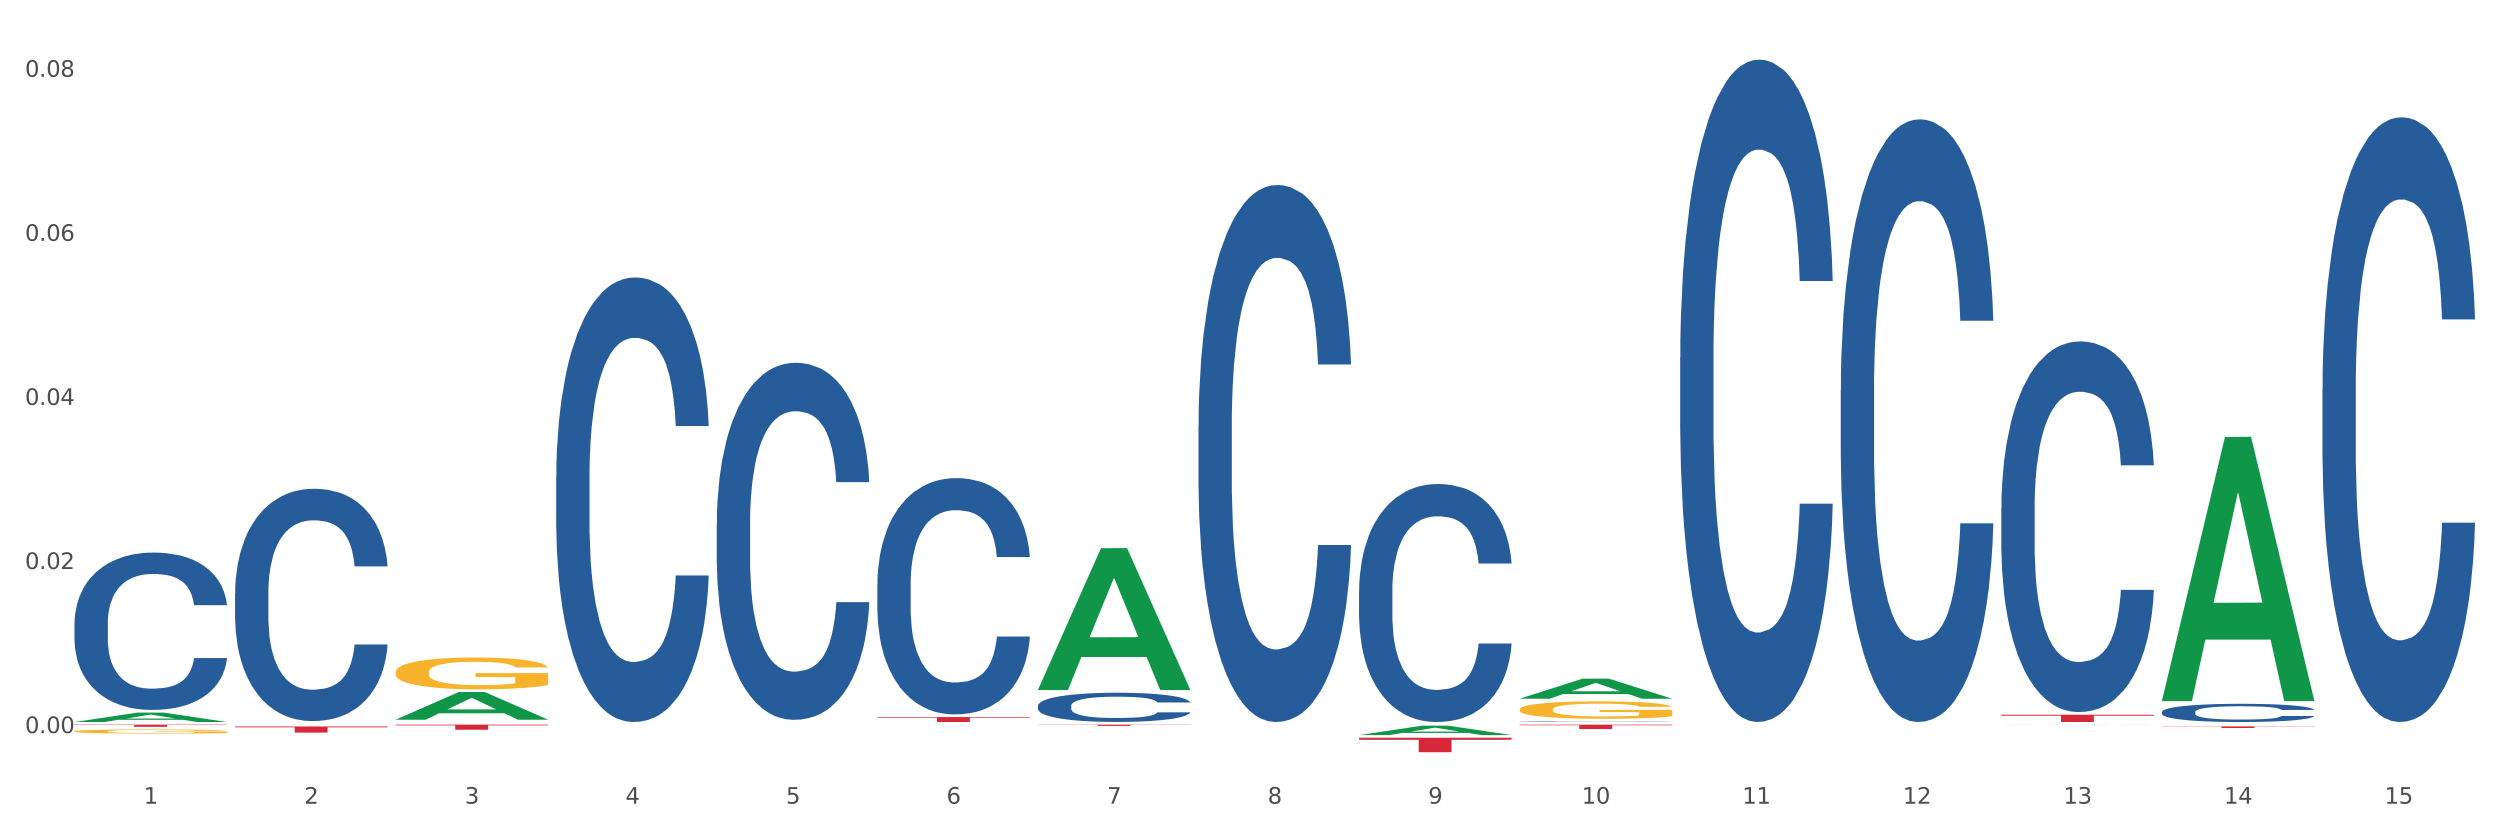 <?xml version="1.0" encoding="utf-8" standalone="no"?>
<!DOCTYPE svg PUBLIC "-//W3C//DTD SVG 1.1//EN"
  "http://www.w3.org/Graphics/SVG/1.1/DTD/svg11.dtd">
<svg xmlns:xlink="http://www.w3.org/1999/xlink" width="1080pt" height="360pt" viewBox="0 0 1080 360" xmlns="http://www.w3.org/2000/svg" version="1.1">
 <rect x="0" y="0" width="1080" height="360" fill="#333333" stroke="none"/>
 <defs>
  <style type="text/css">*{stroke-linejoin: round; stroke-linecap: butt}</style>
 </defs>
 <g id="figure_1">
  <g id="patch_1">
   <path d="M 0 360 
L 1080 360 
L 1080 0 
L 0 0 
z
" style="fill: #ffffff; stroke: #ffffff; stroke-linejoin: miter"/>
  </g>
  <g id="axes_1">
   <g id="matplotlib.axis_1">
    <g id="xtick_1">
     <g id="text_1">
      <!-- 1 -->
      <g style="fill: #4d4d4d" transform="translate(62.07 347.204) scale(0.096 -0.096)">
       <defs>
        <path id="DejaVuSans-31" d="M 794 531 
L 1825 531 
L 1825 4091 
L 703 3866 
L 703 4441 
L 1819 4666 
L 2450 4666 
L 2450 531 
L 3481 531 
L 3481 0 
L 794 0 
L 794 531 
z
" transform="scale(0.016)"/>
       </defs>
       <use xlink:href="#DejaVuSans-31"/>
      </g>
     </g>
    </g>
    <g id="xtick_2">
     <g id="text_2">
      <!-- 2 -->
      <g style="fill: #4d4d4d" transform="translate(131.436 347.204) scale(0.096 -0.096)">
       <defs>
        <path id="DejaVuSans-32" d="M 1228 531 
L 3431 531 
L 3431 0 
L 469 0 
L 469 531 
Q 828 903 1448 1529 
Q 2069 2156 2228 2338 
Q 2531 2678 2651 2914 
Q 2772 3150 2772 3378 
Q 2772 3750 2511 3984 
Q 2250 4219 1831 4219 
Q 1534 4219 1204 4116 
Q 875 4013 500 3803 
L 500 4441 
Q 881 4594 1212 4672 
Q 1544 4750 1819 4750 
Q 2544 4750 2975 4387 
Q 3406 4025 3406 3419 
Q 3406 3131 3298 2873 
Q 3191 2616 2906 2266 
Q 2828 2175 2409 1742 
Q 1991 1309 1228 531 
z
" transform="scale(0.016)"/>
       </defs>
       <use xlink:href="#DejaVuSans-32"/>
      </g>
     </g>
    </g>
    <g id="xtick_3">
     <g id="text_3">
      <!-- 3 -->
      <g style="fill: #4d4d4d" transform="translate(200.802 347.204) scale(0.096 -0.096)">
       <defs>
        <path id="DejaVuSans-33" d="M 2597 2516 
Q 3050 2419 3304 2112 
Q 3559 1806 3559 1356 
Q 3559 666 3084 287 
Q 2609 -91 1734 -91 
Q 1441 -91 1130 -33 
Q 819 25 488 141 
L 488 750 
Q 750 597 1062 519 
Q 1375 441 1716 441 
Q 2309 441 2620 675 
Q 2931 909 2931 1356 
Q 2931 1769 2642 2001 
Q 2353 2234 1838 2234 
L 1294 2234 
L 1294 2753 
L 1863 2753 
Q 2328 2753 2575 2939 
Q 2822 3125 2822 3475 
Q 2822 3834 2567 4026 
Q 2313 4219 1838 4219 
Q 1578 4219 1281 4162 
Q 984 4106 628 3988 
L 628 4550 
Q 988 4650 1302 4700 
Q 1616 4750 1894 4750 
Q 2613 4750 3031 4423 
Q 3450 4097 3450 3541 
Q 3450 3153 3228 2886 
Q 3006 2619 2597 2516 
z
" transform="scale(0.016)"/>
       </defs>
       <use xlink:href="#DejaVuSans-33"/>
      </g>
     </g>
    </g>
    <g id="xtick_4">
     <g id="text_4">
      <!-- 4 -->
      <g style="fill: #4d4d4d" transform="translate(270.169 347.204) scale(0.096 -0.096)">
       <defs>
        <path id="DejaVuSans-34" d="M 2419 4116 
L 825 1625 
L 2419 1625 
L 2419 4116 
z
M 2253 4666 
L 3047 4666 
L 3047 1625 
L 3713 1625 
L 3713 1100 
L 3047 1100 
L 3047 0 
L 2419 0 
L 2419 1100 
L 313 1100 
L 313 1709 
L 2253 4666 
z
" transform="scale(0.016)"/>
       </defs>
       <use xlink:href="#DejaVuSans-34"/>
      </g>
     </g>
    </g>
    <g id="xtick_5">
     <g id="text_5">
      <!-- 5 -->
      <g style="fill: #4d4d4d" transform="translate(339.535 347.204) scale(0.096 -0.096)">
       <defs>
        <path id="DejaVuSans-35" d="M 691 4666 
L 3169 4666 
L 3169 4134 
L 1269 4134 
L 1269 2991 
Q 1406 3038 1543 3061 
Q 1681 3084 1819 3084 
Q 2600 3084 3056 2656 
Q 3513 2228 3513 1497 
Q 3513 744 3044 326 
Q 2575 -91 1722 -91 
Q 1428 -91 1123 -41 
Q 819 9 494 109 
L 494 744 
Q 775 591 1075 516 
Q 1375 441 1709 441 
Q 2250 441 2565 725 
Q 2881 1009 2881 1497 
Q 2881 1984 2565 2268 
Q 2250 2553 1709 2553 
Q 1456 2553 1204 2497 
Q 953 2441 691 2322 
L 691 4666 
z
" transform="scale(0.016)"/>
       </defs>
       <use xlink:href="#DejaVuSans-35"/>
      </g>
     </g>
    </g>
    <g id="xtick_6">
     <g id="text_6">
      <!-- 6 -->
      <g style="fill: #4d4d4d" transform="translate(408.901 347.204) scale(0.096 -0.096)">
       <defs>
        <path id="DejaVuSans-36" d="M 2113 2584 
Q 1688 2584 1439 2293 
Q 1191 2003 1191 1497 
Q 1191 994 1439 701 
Q 1688 409 2113 409 
Q 2538 409 2786 701 
Q 3034 994 3034 1497 
Q 3034 2003 2786 2293 
Q 2538 2584 2113 2584 
z
M 3366 4563 
L 3366 3988 
Q 3128 4100 2886 4159 
Q 2644 4219 2406 4219 
Q 1781 4219 1451 3797 
Q 1122 3375 1075 2522 
Q 1259 2794 1537 2939 
Q 1816 3084 2150 3084 
Q 2853 3084 3261 2657 
Q 3669 2231 3669 1497 
Q 3669 778 3244 343 
Q 2819 -91 2113 -91 
Q 1303 -91 875 529 
Q 447 1150 447 2328 
Q 447 3434 972 4092 
Q 1497 4750 2381 4750 
Q 2619 4750 2861 4703 
Q 3103 4656 3366 4563 
z
" transform="scale(0.016)"/>
       </defs>
       <use xlink:href="#DejaVuSans-36"/>
      </g>
     </g>
    </g>
    <g id="xtick_7">
     <g id="text_7">
      <!-- 7 -->
      <g style="fill: #4d4d4d" transform="translate(478.267 347.204) scale(0.096 -0.096)">
       <defs>
        <path id="DejaVuSans-37" d="M 525 4666 
L 3525 4666 
L 3525 4397 
L 1831 0 
L 1172 0 
L 2766 4134 
L 525 4134 
L 525 4666 
z
" transform="scale(0.016)"/>
       </defs>
       <use xlink:href="#DejaVuSans-37"/>
      </g>
     </g>
    </g>
    <g id="xtick_8">
     <g id="text_8">
      <!-- 8 -->
      <g style="fill: #4d4d4d" transform="translate(547.634 347.204) scale(0.096 -0.096)">
       <defs>
        <path id="DejaVuSans-38" d="M 2034 2216 
Q 1584 2216 1326 1975 
Q 1069 1734 1069 1313 
Q 1069 891 1326 650 
Q 1584 409 2034 409 
Q 2484 409 2743 651 
Q 3003 894 3003 1313 
Q 3003 1734 2745 1975 
Q 2488 2216 2034 2216 
z
M 1403 2484 
Q 997 2584 770 2862 
Q 544 3141 544 3541 
Q 544 4100 942 4425 
Q 1341 4750 2034 4750 
Q 2731 4750 3128 4425 
Q 3525 4100 3525 3541 
Q 3525 3141 3298 2862 
Q 3072 2584 2669 2484 
Q 3125 2378 3379 2068 
Q 3634 1759 3634 1313 
Q 3634 634 3220 271 
Q 2806 -91 2034 -91 
Q 1263 -91 848 271 
Q 434 634 434 1313 
Q 434 1759 690 2068 
Q 947 2378 1403 2484 
z
M 1172 3481 
Q 1172 3119 1398 2916 
Q 1625 2713 2034 2713 
Q 2441 2713 2670 2916 
Q 2900 3119 2900 3481 
Q 2900 3844 2670 4047 
Q 2441 4250 2034 4250 
Q 1625 4250 1398 4047 
Q 1172 3844 1172 3481 
z
" transform="scale(0.016)"/>
       </defs>
       <use xlink:href="#DejaVuSans-38"/>
      </g>
     </g>
    </g>
    <g id="xtick_9">
     <g id="text_9">
      <!-- 9 -->
      <g style="fill: #4d4d4d" transform="translate(617 347.204) scale(0.096 -0.096)">
       <defs>
        <path id="DejaVuSans-39" d="M 703 97 
L 703 672 
Q 941 559 1184 500 
Q 1428 441 1663 441 
Q 2288 441 2617 861 
Q 2947 1281 2994 2138 
Q 2813 1869 2534 1725 
Q 2256 1581 1919 1581 
Q 1219 1581 811 2004 
Q 403 2428 403 3163 
Q 403 3881 828 4315 
Q 1253 4750 1959 4750 
Q 2769 4750 3195 4129 
Q 3622 3509 3622 2328 
Q 3622 1225 3098 567 
Q 2575 -91 1691 -91 
Q 1453 -91 1209 -44 
Q 966 3 703 97 
z
M 1959 2075 
Q 2384 2075 2632 2365 
Q 2881 2656 2881 3163 
Q 2881 3666 2632 3958 
Q 2384 4250 1959 4250 
Q 1534 4250 1286 3958 
Q 1038 3666 1038 3163 
Q 1038 2656 1286 2365 
Q 1534 2075 1959 2075 
z
" transform="scale(0.016)"/>
       </defs>
       <use xlink:href="#DejaVuSans-39"/>
      </g>
     </g>
    </g>
    <g id="xtick_10">
     <g id="text_10">
      <!-- 10 -->
      <g style="fill: #4d4d4d" transform="translate(683.312 347.204) scale(0.096 -0.096)">
       <defs>
        <path id="DejaVuSans-30" d="M 2034 4250 
Q 1547 4250 1301 3770 
Q 1056 3291 1056 2328 
Q 1056 1369 1301 889 
Q 1547 409 2034 409 
Q 2525 409 2770 889 
Q 3016 1369 3016 2328 
Q 3016 3291 2770 3770 
Q 2525 4250 2034 4250 
z
M 2034 4750 
Q 2819 4750 3233 4129 
Q 3647 3509 3647 2328 
Q 3647 1150 3233 529 
Q 2819 -91 2034 -91 
Q 1250 -91 836 529 
Q 422 1150 422 2328 
Q 422 3509 836 4129 
Q 1250 4750 2034 4750 
z
" transform="scale(0.016)"/>
       </defs>
       <use xlink:href="#DejaVuSans-31"/>
       <use xlink:href="#DejaVuSans-30" transform="translate(63.623 0)"/>
      </g>
     </g>
    </g>
    <g id="xtick_11">
     <g id="text_11">
      <!-- 11 -->
      <g style="fill: #4d4d4d" transform="translate(752.678 347.204) scale(0.096 -0.096)">
       <use xlink:href="#DejaVuSans-31"/>
       <use xlink:href="#DejaVuSans-31" transform="translate(63.623 0)"/>
      </g>
     </g>
    </g>
    <g id="xtick_12">
     <g id="text_12">
      <!-- 12 -->
      <g style="fill: #4d4d4d" transform="translate(822.044 347.204) scale(0.096 -0.096)">
       <use xlink:href="#DejaVuSans-31"/>
       <use xlink:href="#DejaVuSans-32" transform="translate(63.623 0)"/>
      </g>
     </g>
    </g>
    <g id="xtick_13">
     <g id="text_13">
      <!-- 13 -->
      <g style="fill: #4d4d4d" transform="translate(891.411 347.204) scale(0.096 -0.096)">
       <use xlink:href="#DejaVuSans-31"/>
       <use xlink:href="#DejaVuSans-33" transform="translate(63.623 0)"/>
      </g>
     </g>
    </g>
    <g id="xtick_14">
     <g id="text_14">
      <!-- 14 -->
      <g style="fill: #4d4d4d" transform="translate(960.777 347.204) scale(0.096 -0.096)">
       <use xlink:href="#DejaVuSans-31"/>
       <use xlink:href="#DejaVuSans-34" transform="translate(63.623 0)"/>
      </g>
     </g>
    </g>
    <g id="xtick_15">
     <g id="text_15">
      <!-- 15 -->
      <g style="fill: #4d4d4d" transform="translate(1030.143 347.204) scale(0.096 -0.096)">
       <use xlink:href="#DejaVuSans-31"/>
       <use xlink:href="#DejaVuSans-35" transform="translate(63.623 0)"/>
      </g>
     </g>
    </g>
    <g id="xtick_16"/>
    <g id="xtick_17"/>
    <g id="xtick_18"/>
    <g id="xtick_19"/>
    <g id="xtick_20"/>
    <g id="xtick_21"/>
    <g id="xtick_22"/>
    <g id="xtick_23"/>
    <g id="xtick_24"/>
    <g id="xtick_25"/>
    <g id="xtick_26"/>
    <g id="xtick_27"/>
    <g id="xtick_28"/>
    <g id="xtick_29"/>
   </g>
   <g id="matplotlib.axis_2">
    <g id="ytick_1">
     <g id="text_16">
      <!-- 0.00 -->
      <g style="fill: #4d4d4d" transform="translate(10.8 316.706) scale(0.096 -0.096)">
       <defs>
        <path id="DejaVuSans-2e" d="M 684 794 
L 1344 794 
L 1344 0 
L 684 0 
L 684 794 
z
" transform="scale(0.016)"/>
       </defs>
       <use xlink:href="#DejaVuSans-30"/>
       <use xlink:href="#DejaVuSans-2e" transform="translate(63.623 0)"/>
       <use xlink:href="#DejaVuSans-30" transform="translate(95.41 0)"/>
       <use xlink:href="#DejaVuSans-30" transform="translate(159.033 0)"/>
      </g>
     </g>
    </g>
    <g id="ytick_2">
     <g id="text_17">
      <!-- 0.02 -->
      <g style="fill: #4d4d4d" transform="translate(10.8 245.822) scale(0.096 -0.096)">
       <use xlink:href="#DejaVuSans-30"/>
       <use xlink:href="#DejaVuSans-2e" transform="translate(63.623 0)"/>
       <use xlink:href="#DejaVuSans-30" transform="translate(95.41 0)"/>
       <use xlink:href="#DejaVuSans-32" transform="translate(159.033 0)"/>
      </g>
     </g>
    </g>
    <g id="ytick_3">
     <g id="text_18">
      <!-- 0.04 -->
      <g style="fill: #4d4d4d" transform="translate(10.8 174.938) scale(0.096 -0.096)">
       <use xlink:href="#DejaVuSans-30"/>
       <use xlink:href="#DejaVuSans-2e" transform="translate(63.623 0)"/>
       <use xlink:href="#DejaVuSans-30" transform="translate(95.41 0)"/>
       <use xlink:href="#DejaVuSans-34" transform="translate(159.033 0)"/>
      </g>
     </g>
    </g>
    <g id="ytick_4">
     <g id="text_19">
      <!-- 0.06 -->
      <g style="fill: #4d4d4d" transform="translate(10.8 104.053) scale(0.096 -0.096)">
       <use xlink:href="#DejaVuSans-30"/>
       <use xlink:href="#DejaVuSans-2e" transform="translate(63.623 0)"/>
       <use xlink:href="#DejaVuSans-30" transform="translate(95.41 0)"/>
       <use xlink:href="#DejaVuSans-36" transform="translate(159.033 0)"/>
      </g>
     </g>
    </g>
    <g id="ytick_5">
     <g id="text_20">
      <!-- 0.08 -->
      <g style="fill: #4d4d4d" transform="translate(10.8 33.169) scale(0.096 -0.096)">
       <use xlink:href="#DejaVuSans-30"/>
       <use xlink:href="#DejaVuSans-2e" transform="translate(63.623 0)"/>
       <use xlink:href="#DejaVuSans-30" transform="translate(95.41 0)"/>
       <use xlink:href="#DejaVuSans-38" transform="translate(159.033 0)"/>
      </g>
     </g>
    </g>
    <g id="ytick_6"/>
    <g id="ytick_7"/>
    <g id="ytick_8"/>
    <g id="ytick_9"/>
   </g>
   <g id="PolyCollection_1">
    <path d="M 32.175 311.902 
L 32.243 311.898 
L 59.417 307.841 
L 70.695 307.838 
L 98.073 311.91 
L 85.029 311.91 
L 79.119 310.961 
L 51.061 310.961 
L 50.857 310.977 
L 45.151 311.91 
L 32.175 311.91 
L 32.175 311.902 
L 54.594 310.396 
L 75.586 310.392 
L 65.192 308.706 
L 65.056 308.698 
L 64.92 308.709 
L 54.526 310.392 
L 54.594 310.396 
L 32.175 311.902 
z
" clip-path="url(#pd0740ab8aa)" style="fill: #109648"/>
    <path d="M 240.274 206.15 
L 240.352 205.974 
L 240.352 201.064 
L 240.585 194.399 
L 241.442 182.121 
L 242.533 172.826 
L 244.402 161.952 
L 245.415 157.392 
L 246.739 152.305 
L 249.465 144.062 
L 252.581 137.046 
L 254.762 133.188 
L 256.398 130.732 
L 260.059 126.348 
L 262.162 124.418 
L 264.343 122.84 
L 266.212 121.787 
L 269.328 120.56 
L 271.821 120.034 
L 274.703 119.858 
L 277.117 120.034 
L 280.311 120.735 
L 284.985 122.84 
L 286.776 124.067 
L 289.191 126.172 
L 291.683 128.978 
L 293.709 131.785 
L 296.045 135.819 
L 298.46 141.08 
L 300.797 147.745 
L 302.433 153.884 
L 303.757 160.373 
L 304.925 168.266 
L 305.782 176.86 
L 306.172 184.051 
L 291.917 184.051 
L 291.528 177.561 
L 290.749 170.546 
L 289.97 165.81 
L 289.113 161.952 
L 287.789 157.567 
L 286.62 154.761 
L 284.673 151.428 
L 282.881 149.324 
L 281.401 148.096 
L 279.61 147.044 
L 275.793 145.991 
L 273.067 145.991 
L 271.353 146.342 
L 269.25 147.219 
L 267.458 148.447 
L 265.355 150.551 
L 263.72 152.831 
L 262.084 155.813 
L 261.149 157.918 
L 259.747 161.776 
L 258.812 164.933 
L 257.566 170.37 
L 256.865 174.229 
L 255.619 184.226 
L 255.073 191.592 
L 254.84 196.679 
L 254.684 202.291 
L 254.684 229.652 
L 255.151 241.929 
L 255.541 247.191 
L 256.164 253.154 
L 257.332 260.871 
L 259.046 268.413 
L 260.838 273.85 
L 262.318 277.183 
L 263.72 279.638 
L 265.122 281.567 
L 266.835 283.321 
L 268.237 284.374 
L 270.341 285.426 
L 272.833 285.952 
L 274.78 285.952 
L 278.753 285.075 
L 280.545 284.198 
L 282.258 282.97 
L 284.128 281.041 
L 285.608 278.937 
L 286.465 277.358 
L 287.867 274.026 
L 288.957 270.518 
L 289.892 266.484 
L 290.515 262.976 
L 291.216 257.714 
L 291.761 251.751 
L 291.917 248.594 
L 306.172 248.594 
L 305.86 254.908 
L 305.315 261.047 
L 304.224 269.29 
L 303.367 274.026 
L 302.043 279.813 
L 300.641 284.724 
L 298.694 290.161 
L 296.902 294.195 
L 295.033 297.703 
L 293.008 300.86 
L 289.347 305.245 
L 288.022 306.473 
L 285.218 308.577 
L 283.037 309.805 
L 279.844 311.033 
L 276.572 311.734 
L 273.145 311.91 
L 270.107 311.559 
L 266.757 310.507 
L 264.654 309.454 
L 262.318 307.876 
L 259.591 305.42 
L 257.021 302.439 
L 254.606 298.931 
L 252.347 294.897 
L 250.244 290.337 
L 247.518 282.795 
L 245.493 275.429 
L 244.013 268.589 
L 243 262.801 
L 241.987 255.434 
L 241.442 250.348 
L 240.585 238.071 
L 240.274 226.67 
L 240.274 206.15 
z
" clip-path="url(#pd0740ab8aa)" style="fill: #255c99"/>
    <path d="M 309.64 226.027 
L 309.718 225.886 
L 309.718 221.942 
L 309.951 216.589 
L 310.808 206.728 
L 311.899 199.262 
L 313.768 190.528 
L 314.781 186.865 
L 316.105 182.78 
L 318.831 176.159 
L 321.947 170.524 
L 324.128 167.425 
L 325.764 165.453 
L 329.425 161.931 
L 331.528 160.382 
L 333.709 159.114 
L 335.578 158.269 
L 338.694 157.282 
L 341.187 156.86 
L 344.069 156.719 
L 346.484 156.86 
L 349.677 157.423 
L 354.351 159.114 
L 356.142 160.1 
L 358.557 161.79 
L 361.05 164.044 
L 363.075 166.298 
L 365.412 169.538 
L 367.826 173.764 
L 370.163 179.117 
L 371.799 184.048 
L 373.123 189.26 
L 374.291 195.599 
L 375.148 202.502 
L 375.538 208.277 
L 361.283 208.277 
L 360.894 203.065 
L 360.115 197.43 
L 359.336 193.627 
L 358.479 190.528 
L 357.155 187.006 
L 355.987 184.752 
L 354.039 182.076 
L 352.248 180.385 
L 350.768 179.399 
L 348.976 178.554 
L 345.159 177.709 
L 342.433 177.709 
L 340.719 177.99 
L 338.616 178.695 
L 336.825 179.681 
L 334.722 181.371 
L 333.086 183.203 
L 331.45 185.597 
L 330.515 187.288 
L 329.113 190.387 
L 328.179 192.923 
L 326.932 197.29 
L 326.231 200.389 
L 324.985 208.418 
L 324.44 214.335 
L 324.206 218.42 
L 324.05 222.928 
L 324.05 244.904 
L 324.518 254.765 
L 324.907 258.991 
L 325.53 263.78 
L 326.699 269.979 
L 328.412 276.036 
L 330.204 280.403 
L 331.684 283.08 
L 333.086 285.052 
L 334.488 286.601 
L 336.202 288.01 
L 337.604 288.855 
L 339.707 289.7 
L 342.199 290.123 
L 344.147 290.123 
L 348.119 289.419 
L 349.911 288.714 
L 351.624 287.728 
L 353.494 286.179 
L 354.974 284.488 
L 355.831 283.22 
L 357.233 280.544 
L 358.323 277.726 
L 359.258 274.486 
L 359.881 271.669 
L 360.582 267.443 
L 361.127 262.653 
L 361.283 260.118 
L 375.538 260.118 
L 375.226 265.189 
L 374.681 270.119 
L 373.59 276.74 
L 372.734 280.544 
L 371.409 285.193 
L 370.007 289.137 
L 368.06 293.504 
L 366.268 296.744 
L 364.399 299.561 
L 362.374 302.097 
L 358.713 305.619 
L 357.389 306.605 
L 354.584 308.295 
L 352.403 309.281 
L 349.21 310.267 
L 345.938 310.831 
L 342.511 310.972 
L 339.473 310.69 
L 336.124 309.845 
L 334.021 309 
L 331.684 307.732 
L 328.957 305.76 
L 326.387 303.365 
L 323.972 300.547 
L 321.713 297.307 
L 319.61 293.645 
L 316.884 287.587 
L 314.859 281.671 
L 313.379 276.177 
L 312.366 271.528 
L 311.354 265.612 
L 310.808 261.526 
L 309.951 251.665 
L 309.64 242.509 
L 309.64 226.027 
z
" clip-path="url(#pd0740ab8aa)" style="fill: #255c99"/>
    <path d="M 379.006 252.413 
L 379.084 252.32 
L 379.084 249.71 
L 379.318 246.167 
L 380.175 239.641 
L 381.265 234.7 
L 383.134 228.921 
L 384.147 226.497 
L 385.471 223.793 
L 388.198 219.412 
L 391.313 215.683 
L 393.494 213.632 
L 395.13 212.327 
L 398.791 209.996 
L 400.894 208.971 
L 403.075 208.132 
L 404.945 207.572 
L 408.06 206.92 
L 410.553 206.64 
L 413.435 206.547 
L 415.85 206.64 
L 419.043 207.013 
L 423.717 208.132 
L 425.509 208.784 
L 427.923 209.903 
L 430.416 211.394 
L 432.441 212.886 
L 434.778 215.03 
L 437.193 217.827 
L 439.529 221.369 
L 441.165 224.632 
L 442.489 228.082 
L 443.658 232.277 
L 444.515 236.845 
L 444.904 240.667 
L 430.65 240.667 
L 430.26 237.218 
L 429.481 233.489 
L 428.702 230.972 
L 427.845 228.921 
L 426.521 226.59 
L 425.353 225.098 
L 423.405 223.327 
L 421.614 222.208 
L 420.134 221.556 
L 418.342 220.997 
L 414.526 220.437 
L 411.799 220.437 
L 410.086 220.624 
L 407.982 221.09 
L 406.191 221.742 
L 404.088 222.861 
L 402.452 224.073 
L 400.816 225.658 
L 399.882 226.776 
L 398.479 228.827 
L 397.545 230.505 
L 396.298 233.395 
L 395.597 235.446 
L 394.351 240.76 
L 393.806 244.675 
L 393.572 247.379 
L 393.416 250.362 
L 393.416 264.905 
L 393.884 271.431 
L 394.273 274.228 
L 394.896 277.397 
L 396.065 281.499 
L 397.778 285.508 
L 399.57 288.398 
L 401.05 290.169 
L 402.452 291.474 
L 403.854 292.499 
L 405.568 293.432 
L 406.97 293.991 
L 409.073 294.55 
L 411.566 294.83 
L 413.513 294.83 
L 417.485 294.364 
L 419.277 293.898 
L 420.991 293.245 
L 422.86 292.22 
L 424.34 291.101 
L 425.197 290.262 
L 426.599 288.491 
L 427.69 286.626 
L 428.624 284.482 
L 429.247 282.618 
L 429.948 279.821 
L 430.494 276.651 
L 430.65 274.973 
L 444.904 274.973 
L 444.592 278.329 
L 444.047 281.592 
L 442.957 285.974 
L 442.1 288.491 
L 440.776 291.567 
L 439.374 294.178 
L 437.426 297.067 
L 435.635 299.212 
L 433.765 301.076 
L 431.74 302.754 
L 428.079 305.085 
L 426.755 305.737 
L 423.951 306.856 
L 421.77 307.509 
L 418.576 308.161 
L 415.304 308.534 
L 411.877 308.627 
L 408.839 308.441 
L 405.49 307.881 
L 403.387 307.322 
L 401.05 306.483 
L 398.324 305.178 
L 395.753 303.593 
L 393.339 301.729 
L 391.08 299.585 
L 388.976 297.161 
L 386.25 293.152 
L 384.225 289.237 
L 382.745 285.601 
L 381.732 282.525 
L 380.72 278.609 
L 380.175 275.906 
L 379.318 269.38 
L 379.006 263.32 
L 379.006 252.413 
z
" clip-path="url(#pd0740ab8aa)" style="fill: #255c99"/>
    <path d="M 448.372 304.929 
L 448.45 304.917 
L 448.45 304.595 
L 448.684 304.158 
L 449.541 303.352 
L 450.631 302.742 
L 452.501 302.028 
L 453.513 301.729 
L 454.837 301.396 
L 457.564 300.855 
L 460.679 300.394 
L 462.861 300.141 
L 464.496 299.98 
L 468.157 299.692 
L 470.26 299.566 
L 472.441 299.462 
L 474.311 299.393 
L 477.427 299.313 
L 479.919 299.278 
L 482.801 299.266 
L 485.216 299.278 
L 488.41 299.324 
L 493.083 299.462 
L 494.875 299.543 
L 497.289 299.681 
L 499.782 299.865 
L 501.807 300.049 
L 504.144 300.314 
L 506.559 300.659 
L 508.896 301.096 
L 510.531 301.499 
L 511.856 301.925 
L 513.024 302.443 
L 513.881 303.007 
L 514.27 303.479 
L 500.016 303.479 
L 499.626 303.053 
L 498.847 302.592 
L 498.068 302.282 
L 497.212 302.028 
L 495.887 301.741 
L 494.719 301.557 
L 492.772 301.338 
L 490.98 301.2 
L 489.5 301.119 
L 487.709 301.05 
L 483.892 300.981 
L 481.165 300.981 
L 479.452 301.004 
L 477.349 301.062 
L 475.557 301.142 
L 473.454 301.28 
L 471.818 301.43 
L 470.183 301.626 
L 469.248 301.764 
L 467.846 302.017 
L 466.911 302.224 
L 465.665 302.581 
L 464.964 302.834 
L 463.717 303.49 
L 463.172 303.973 
L 462.938 304.307 
L 462.783 304.675 
L 462.783 306.471 
L 463.25 307.276 
L 463.639 307.622 
L 464.263 308.013 
L 465.431 308.519 
L 467.145 309.014 
L 468.936 309.371 
L 470.416 309.589 
L 471.818 309.751 
L 473.22 309.877 
L 474.934 309.992 
L 476.336 310.061 
L 478.439 310.13 
L 480.932 310.165 
L 482.879 310.165 
L 486.852 310.107 
L 488.643 310.05 
L 490.357 309.969 
L 492.226 309.843 
L 493.706 309.705 
L 494.563 309.601 
L 495.965 309.382 
L 497.056 309.152 
L 497.99 308.887 
L 498.614 308.657 
L 499.315 308.312 
L 499.86 307.921 
L 500.016 307.714 
L 514.27 307.714 
L 513.959 308.128 
L 513.413 308.531 
L 512.323 309.072 
L 511.466 309.382 
L 510.142 309.762 
L 508.74 310.084 
L 506.792 310.441 
L 505.001 310.706 
L 503.131 310.936 
L 501.106 311.143 
L 497.445 311.431 
L 496.121 311.511 
L 493.317 311.649 
L 491.136 311.73 
L 487.942 311.811 
L 484.671 311.857 
L 481.243 311.868 
L 478.206 311.845 
L 474.856 311.776 
L 472.753 311.707 
L 470.416 311.603 
L 467.69 311.442 
L 465.119 311.247 
L 462.705 311.016 
L 460.446 310.752 
L 458.343 310.453 
L 455.616 309.958 
L 453.591 309.474 
L 452.111 309.026 
L 451.099 308.646 
L 450.086 308.162 
L 449.541 307.829 
L 448.684 307.023 
L 448.372 306.275 
L 448.372 304.929 
z
" clip-path="url(#pd0740ab8aa)" style="fill: #255c99"/>
    <path d="M 517.739 184.155 
L 517.816 183.943 
L 517.816 178.011 
L 518.05 169.96 
L 518.907 155.129 
L 519.997 143.9 
L 521.867 130.765 
L 522.88 125.256 
L 524.204 119.112 
L 526.93 109.154 
L 530.046 100.68 
L 532.227 96.019 
L 533.863 93.053 
L 537.523 87.756 
L 539.627 85.426 
L 541.808 83.519 
L 543.677 82.248 
L 546.793 80.764 
L 549.285 80.129 
L 552.167 79.917 
L 554.582 80.129 
L 557.776 80.976 
L 562.449 83.519 
L 564.241 85.002 
L 566.656 87.544 
L 569.148 90.934 
L 571.173 94.324 
L 573.51 99.197 
L 575.925 105.553 
L 578.262 113.604 
L 579.898 121.019 
L 581.222 128.858 
L 582.39 138.392 
L 583.247 148.773 
L 583.636 157.46 
L 569.382 157.46 
L 568.992 149.621 
L 568.214 141.146 
L 567.435 135.426 
L 566.578 130.765 
L 565.254 125.468 
L 564.085 122.078 
L 562.138 118.053 
L 560.346 115.51 
L 558.866 114.027 
L 557.075 112.756 
L 553.258 111.485 
L 550.532 111.485 
L 548.818 111.909 
L 546.715 112.968 
L 544.923 114.451 
L 542.82 116.993 
L 541.184 119.748 
L 539.549 123.349 
L 538.614 125.892 
L 537.212 130.553 
L 536.277 134.366 
L 535.031 140.934 
L 534.33 145.595 
L 533.084 157.672 
L 532.538 166.57 
L 532.305 172.714 
L 532.149 179.494 
L 532.149 212.545 
L 532.616 227.375 
L 533.006 233.731 
L 533.629 240.935 
L 534.797 250.257 
L 536.511 259.367 
L 538.302 265.935 
L 539.782 269.96 
L 541.184 272.926 
L 542.587 275.257 
L 544.3 277.376 
L 545.702 278.647 
L 547.805 279.918 
L 550.298 280.554 
L 552.245 280.554 
L 556.218 279.494 
L 558.009 278.435 
L 559.723 276.952 
L 561.593 274.621 
L 563.073 272.079 
L 563.929 270.172 
L 565.331 266.147 
L 566.422 261.909 
L 567.357 257.037 
L 567.98 252.799 
L 568.681 246.443 
L 569.226 239.24 
L 569.382 235.426 
L 583.636 235.426 
L 583.325 243.053 
L 582.78 250.469 
L 581.689 260.426 
L 580.832 266.147 
L 579.508 273.138 
L 578.106 279.071 
L 576.159 285.638 
L 574.367 290.511 
L 572.498 294.749 
L 570.472 298.562 
L 566.811 303.859 
L 565.487 305.342 
L 562.683 307.884 
L 560.502 309.367 
L 557.308 310.85 
L 554.037 311.698 
L 550.61 311.91 
L 547.572 311.486 
L 544.222 310.215 
L 542.119 308.944 
L 539.782 307.037 
L 537.056 304.071 
L 534.486 300.469 
L 532.071 296.232 
L 529.812 291.359 
L 527.709 285.85 
L 524.983 276.74 
L 522.957 267.842 
L 521.477 259.579 
L 520.465 252.587 
L 519.452 243.689 
L 518.907 237.545 
L 518.05 222.714 
L 517.739 208.943 
L 517.739 184.155 
z
" clip-path="url(#pd0740ab8aa)" style="fill: #255c99"/>
    <path d="M 587.105 255.289 
L 587.183 255.195 
L 587.183 252.566 
L 587.416 248.998 
L 588.273 242.425 
L 589.364 237.448 
L 591.233 231.626 
L 592.246 229.185 
L 593.57 226.462 
L 596.296 222.049 
L 599.412 218.293 
L 601.593 216.227 
L 603.229 214.912 
L 606.89 212.565 
L 608.993 211.532 
L 611.174 210.687 
L 613.043 210.124 
L 616.159 209.466 
L 618.652 209.185 
L 621.534 209.091 
L 623.948 209.185 
L 627.142 209.56 
L 631.816 210.687 
L 633.607 211.344 
L 636.022 212.471 
L 638.514 213.973 
L 640.54 215.476 
L 642.877 217.636 
L 645.291 220.452 
L 647.628 224.021 
L 649.264 227.307 
L 650.588 230.781 
L 651.756 235.007 
L 652.613 239.608 
L 653.003 243.458 
L 638.748 243.458 
L 638.359 239.983 
L 637.58 236.227 
L 636.801 233.692 
L 635.944 231.626 
L 634.62 229.279 
L 633.451 227.777 
L 631.504 225.992 
L 629.713 224.866 
L 628.233 224.208 
L 626.441 223.645 
L 622.624 223.082 
L 619.898 223.082 
L 618.184 223.269 
L 616.081 223.739 
L 614.29 224.396 
L 612.186 225.523 
L 610.551 226.744 
L 608.915 228.34 
L 607.98 229.467 
L 606.578 231.533 
L 605.643 233.223 
L 604.397 236.134 
L 603.696 238.199 
L 602.45 243.552 
L 601.905 247.495 
L 601.671 250.218 
L 601.515 253.223 
L 601.515 267.871 
L 601.982 274.444 
L 602.372 277.261 
L 602.995 280.454 
L 604.163 284.585 
L 605.877 288.623 
L 607.669 291.534 
L 609.149 293.318 
L 610.551 294.632 
L 611.953 295.665 
L 613.666 296.604 
L 615.069 297.168 
L 617.172 297.731 
L 619.664 298.013 
L 621.612 298.013 
L 625.584 297.543 
L 627.376 297.074 
L 629.089 296.416 
L 630.959 295.384 
L 632.439 294.257 
L 633.296 293.412 
L 634.698 291.628 
L 635.788 289.75 
L 636.723 287.59 
L 637.346 285.712 
L 638.047 282.895 
L 638.592 279.703 
L 638.748 278.012 
L 653.003 278.012 
L 652.691 281.393 
L 652.146 284.679 
L 651.055 289.092 
L 650.199 291.628 
L 648.874 294.726 
L 647.472 297.355 
L 645.525 300.266 
L 643.733 302.426 
L 641.864 304.304 
L 639.839 305.994 
L 636.178 308.342 
L 634.853 308.999 
L 632.049 310.126 
L 629.868 310.783 
L 626.675 311.44 
L 623.403 311.816 
L 619.976 311.91 
L 616.938 311.722 
L 613.589 311.159 
L 611.485 310.595 
L 609.149 309.75 
L 606.422 308.435 
L 603.852 306.839 
L 601.437 304.961 
L 599.178 302.802 
L 597.075 300.36 
L 594.349 296.323 
L 592.324 292.379 
L 590.844 288.717 
L 589.831 285.618 
L 588.818 281.674 
L 588.273 278.951 
L 587.416 272.378 
L 587.105 266.275 
L 587.105 255.289 
z
" clip-path="url(#pd0740ab8aa)" style="fill: #255c99"/>
    <path d="M 656.471 311.768 
L 656.549 311.768 
L 656.549 311.761 
L 656.783 311.752 
L 657.639 311.736 
L 658.73 311.723 
L 660.599 311.709 
L 661.612 311.703 
L 662.936 311.696 
L 665.662 311.685 
L 668.778 311.675 
L 670.959 311.67 
L 672.595 311.667 
L 676.256 311.661 
L 678.359 311.658 
L 680.54 311.656 
L 682.41 311.655 
L 685.525 311.653 
L 688.018 311.653 
L 690.9 311.652 
L 693.315 311.653 
L 696.508 311.653 
L 701.182 311.656 
L 702.973 311.658 
L 705.388 311.661 
L 707.881 311.665 
L 709.906 311.668 
L 712.243 311.674 
L 714.657 311.681 
L 716.994 311.69 
L 718.63 311.698 
L 719.954 311.707 
L 721.123 311.717 
L 721.979 311.729 
L 722.369 311.738 
L 708.114 311.738 
L 707.725 311.73 
L 706.946 311.72 
L 706.167 311.714 
L 705.31 311.709 
L 703.986 311.703 
L 702.818 311.699 
L 700.87 311.695 
L 699.079 311.692 
L 697.599 311.69 
L 695.807 311.689 
L 691.99 311.687 
L 689.264 311.687 
L 687.55 311.688 
L 685.447 311.689 
L 683.656 311.691 
L 681.553 311.693 
L 679.917 311.697 
L 678.281 311.7 
L 677.346 311.703 
L 675.944 311.708 
L 675.01 311.713 
L 673.763 311.72 
L 673.062 311.725 
L 671.816 311.739 
L 671.271 311.748 
L 671.037 311.755 
L 670.881 311.763 
L 670.881 311.799 
L 671.349 311.816 
L 671.738 311.823 
L 672.361 311.831 
L 673.53 311.841 
L 675.243 311.851 
L 677.035 311.859 
L 678.515 311.863 
L 679.917 311.866 
L 681.319 311.869 
L 683.033 311.871 
L 684.435 311.873 
L 686.538 311.874 
L 689.03 311.875 
L 690.978 311.875 
L 694.95 311.874 
L 696.742 311.873 
L 698.456 311.871 
L 700.325 311.868 
L 701.805 311.866 
L 702.662 311.863 
L 704.064 311.859 
L 705.154 311.854 
L 706.089 311.849 
L 706.712 311.844 
L 707.413 311.837 
L 707.959 311.829 
L 708.114 311.825 
L 722.369 311.825 
L 722.057 311.833 
L 721.512 311.842 
L 720.422 311.853 
L 719.565 311.859 
L 718.241 311.867 
L 716.838 311.873 
L 714.891 311.881 
L 713.1 311.886 
L 711.23 311.891 
L 709.205 311.895 
L 705.544 311.901 
L 704.22 311.902 
L 701.416 311.905 
L 699.235 311.907 
L 696.041 311.909 
L 692.769 311.91 
L 689.342 311.91 
L 686.304 311.909 
L 682.955 311.908 
L 680.852 311.906 
L 678.515 311.904 
L 675.789 311.901 
L 673.218 311.897 
L 670.803 311.892 
L 668.544 311.887 
L 666.441 311.881 
L 663.715 311.871 
L 661.69 311.861 
L 660.21 311.852 
L 659.197 311.844 
L 658.185 311.834 
L 657.639 311.827 
L 656.783 311.811 
L 656.471 311.795 
L 656.471 311.768 
z
" clip-path="url(#pd0740ab8aa)" style="fill: #255c99"/>
    <path d="M 725.837 154.331 
L 725.915 154.07 
L 725.915 146.753 
L 726.149 136.822 
L 727.006 118.53 
L 728.096 104.679 
L 729.966 88.477 
L 730.978 81.683 
L 732.302 74.105 
L 735.029 61.822 
L 738.144 51.369 
L 740.325 45.62 
L 741.961 41.962 
L 745.622 35.429 
L 747.725 32.554 
L 749.906 30.202 
L 751.776 28.634 
L 754.891 26.805 
L 757.384 26.021 
L 760.266 25.759 
L 762.681 26.021 
L 765.874 27.066 
L 770.548 30.202 
L 772.34 32.031 
L 774.754 35.167 
L 777.247 39.348 
L 779.272 43.53 
L 781.609 49.54 
L 784.024 57.38 
L 786.36 67.31 
L 787.996 76.456 
L 789.32 86.125 
L 790.489 97.885 
L 791.346 110.69 
L 791.735 121.404 
L 777.481 121.404 
L 777.091 111.735 
L 776.312 101.282 
L 775.533 94.227 
L 774.676 88.477 
L 773.352 81.944 
L 772.184 77.763 
L 770.237 72.798 
L 768.445 69.662 
L 766.965 67.833 
L 765.173 66.265 
L 761.357 64.697 
L 758.63 64.697 
L 756.917 65.219 
L 754.814 66.526 
L 753.022 68.355 
L 750.919 71.491 
L 749.283 74.888 
L 747.647 79.331 
L 746.713 82.467 
L 745.311 88.216 
L 744.376 92.92 
L 743.13 101.021 
L 742.429 106.77 
L 741.182 121.666 
L 740.637 132.641 
L 740.403 140.22 
L 740.248 148.582 
L 740.248 189.349 
L 740.715 207.641 
L 741.104 215.481 
L 741.727 224.366 
L 742.896 235.864 
L 744.61 247.101 
L 746.401 255.202 
L 747.881 260.168 
L 749.283 263.826 
L 750.685 266.701 
L 752.399 269.314 
L 753.801 270.882 
L 755.904 272.45 
L 758.397 273.234 
L 760.344 273.234 
L 764.317 271.927 
L 766.108 270.62 
L 767.822 268.791 
L 769.691 265.917 
L 771.171 262.781 
L 772.028 260.429 
L 773.43 255.464 
L 774.521 250.237 
L 775.455 244.227 
L 776.079 239 
L 776.78 231.16 
L 777.325 222.275 
L 777.481 217.572 
L 791.735 217.572 
L 791.424 226.979 
L 790.878 236.126 
L 789.788 248.408 
L 788.931 255.464 
L 787.607 264.087 
L 786.205 271.404 
L 784.257 279.506 
L 782.466 285.516 
L 780.596 290.742 
L 778.571 295.446 
L 774.91 301.979 
L 773.586 303.809 
L 770.782 306.945 
L 768.601 308.774 
L 765.407 310.603 
L 762.136 311.648 
L 758.708 311.91 
L 755.67 311.387 
L 752.321 309.819 
L 750.218 308.251 
L 747.881 305.899 
L 745.155 302.241 
L 742.584 297.798 
L 740.17 292.572 
L 737.911 286.561 
L 735.808 279.767 
L 733.081 268.53 
L 731.056 257.554 
L 729.576 247.363 
L 728.563 238.739 
L 727.551 227.763 
L 727.006 220.185 
L 726.149 201.892 
L 725.837 184.906 
L 725.837 154.331 
z
" clip-path="url(#pd0740ab8aa)" style="fill: #255c99"/>
    <path d="M 795.203 168.53 
L 795.281 168.293 
L 795.281 161.635 
L 795.515 152.599 
L 796.372 135.955 
L 797.462 123.353 
L 799.332 108.611 
L 800.344 102.428 
L 801.669 95.533 
L 804.395 84.357 
L 807.511 74.846 
L 809.692 69.615 
L 811.327 66.286 
L 814.988 60.342 
L 817.092 57.726 
L 819.273 55.586 
L 821.142 54.16 
L 824.258 52.495 
L 826.75 51.782 
L 829.632 51.544 
L 832.047 51.782 
L 835.241 52.733 
L 839.914 55.586 
L 841.706 57.251 
L 844.121 60.104 
L 846.613 63.909 
L 848.638 67.713 
L 850.975 73.182 
L 853.39 80.315 
L 855.727 89.351 
L 857.362 97.673 
L 858.687 106.471 
L 859.855 117.171 
L 860.712 128.822 
L 861.101 138.57 
L 846.847 138.57 
L 846.457 129.773 
L 845.678 120.262 
L 844.899 113.842 
L 844.043 108.611 
L 842.718 102.666 
L 841.55 98.862 
L 839.603 94.344 
L 837.811 91.491 
L 836.331 89.826 
L 834.54 88.4 
L 830.723 86.973 
L 827.997 86.973 
L 826.283 87.448 
L 824.18 88.637 
L 822.388 90.302 
L 820.285 93.155 
L 818.649 96.246 
L 817.014 100.288 
L 816.079 103.142 
L 814.677 108.373 
L 813.742 112.653 
L 812.496 120.024 
L 811.795 125.255 
L 810.548 138.808 
L 810.003 148.795 
L 809.77 155.69 
L 809.614 163.299 
L 809.614 200.392 
L 810.081 217.037 
L 810.471 224.17 
L 811.094 232.255 
L 812.262 242.717 
L 813.976 252.941 
L 815.767 260.312 
L 817.247 264.83 
L 818.649 268.159 
L 820.051 270.774 
L 821.765 273.152 
L 823.167 274.579 
L 825.27 276.005 
L 827.763 276.719 
L 829.71 276.719 
L 833.683 275.53 
L 835.474 274.341 
L 837.188 272.677 
L 839.057 270.061 
L 840.537 267.208 
L 841.394 265.068 
L 842.796 260.55 
L 843.887 255.794 
L 844.822 250.326 
L 845.445 245.57 
L 846.146 238.437 
L 846.691 230.352 
L 846.847 226.072 
L 861.101 226.072 
L 860.79 234.632 
L 860.245 242.954 
L 859.154 254.13 
L 858.297 260.55 
L 856.973 268.397 
L 855.571 275.054 
L 853.624 282.425 
L 851.832 287.894 
L 849.963 292.65 
L 847.937 296.93 
L 844.276 302.874 
L 842.952 304.539 
L 840.148 307.392 
L 837.967 309.056 
L 834.773 310.721 
L 831.502 311.672 
L 828.074 311.91 
L 825.037 311.434 
L 821.687 310.008 
L 819.584 308.581 
L 817.247 306.441 
L 814.521 303.112 
L 811.951 299.07 
L 809.536 294.314 
L 807.277 288.845 
L 805.174 282.663 
L 802.448 272.439 
L 800.422 262.452 
L 798.942 253.179 
L 797.93 245.332 
L 796.917 235.346 
L 796.372 228.45 
L 795.515 211.806 
L 795.203 196.35 
L 795.203 168.53 
z
" clip-path="url(#pd0740ab8aa)" style="fill: #255c99"/>
    <path d="M 864.57 219.435 
L 864.648 219.289 
L 864.648 215.195 
L 864.881 209.638 
L 865.738 199.402 
L 866.829 191.652 
L 868.698 182.586 
L 869.711 178.784 
L 871.035 174.543 
L 873.761 167.671 
L 876.877 161.821 
L 879.058 158.604 
L 880.694 156.557 
L 884.355 152.902 
L 886.458 151.293 
L 888.639 149.977 
L 890.508 149.1 
L 893.624 148.076 
L 896.117 147.637 
L 898.999 147.491 
L 901.413 147.637 
L 904.607 148.222 
L 909.281 149.977 
L 911.072 151.001 
L 913.487 152.755 
L 915.979 155.095 
L 918.005 157.435 
L 920.341 160.798 
L 922.756 165.185 
L 925.093 170.741 
L 926.729 175.859 
L 928.053 181.27 
L 929.221 187.85 
L 930.078 195.015 
L 930.468 201.011 
L 916.213 201.011 
L 915.824 195.6 
L 915.045 189.751 
L 914.266 185.803 
L 913.409 182.586 
L 912.085 178.93 
L 910.916 176.591 
L 908.969 173.812 
L 907.177 172.057 
L 905.697 171.034 
L 903.906 170.156 
L 900.089 169.279 
L 897.363 169.279 
L 895.649 169.572 
L 893.546 170.303 
L 891.754 171.326 
L 889.651 173.081 
L 888.016 174.982 
L 886.38 177.468 
L 885.445 179.223 
L 884.043 182.44 
L 883.108 185.072 
L 881.862 189.605 
L 881.161 192.822 
L 879.915 201.157 
L 879.369 207.299 
L 879.136 211.539 
L 878.98 216.218 
L 878.98 239.03 
L 879.447 249.266 
L 879.837 253.653 
L 880.46 258.625 
L 881.628 265.059 
L 883.342 271.347 
L 885.134 275.88 
L 886.614 278.658 
L 888.016 280.705 
L 889.418 282.314 
L 891.131 283.776 
L 892.533 284.653 
L 894.637 285.531 
L 897.129 285.969 
L 899.076 285.969 
L 903.049 285.238 
L 904.841 284.507 
L 906.554 283.484 
L 908.424 281.875 
L 909.904 280.12 
L 910.76 278.804 
L 912.163 276.026 
L 913.253 273.101 
L 914.188 269.738 
L 914.811 266.814 
L 915.512 262.427 
L 916.057 257.455 
L 916.213 254.823 
L 930.468 254.823 
L 930.156 260.087 
L 929.611 265.205 
L 928.52 272.078 
L 927.663 276.026 
L 926.339 280.851 
L 924.937 284.946 
L 922.99 289.479 
L 921.198 292.842 
L 919.329 295.767 
L 917.304 298.399 
L 913.643 302.055 
L 912.318 303.078 
L 909.514 304.833 
L 907.333 305.857 
L 904.14 306.88 
L 900.868 307.465 
L 897.441 307.611 
L 894.403 307.319 
L 891.053 306.441 
L 888.95 305.564 
L 886.614 304.248 
L 883.887 302.201 
L 881.317 299.715 
L 878.902 296.79 
L 876.643 293.427 
L 874.54 289.625 
L 871.814 283.337 
L 869.789 277.196 
L 868.309 271.493 
L 867.296 266.667 
L 866.283 260.526 
L 865.738 256.285 
L 864.881 246.049 
L 864.57 236.544 
L 864.57 219.435 
z
" clip-path="url(#pd0740ab8aa)" style="fill: #255c99"/>
    <path d="M 933.936 307.581 
L 934.014 307.574 
L 934.014 307.373 
L 934.247 307.1 
L 935.104 306.598 
L 936.195 306.217 
L 938.064 305.772 
L 939.077 305.585 
L 940.401 305.377 
L 943.127 305.04 
L 946.243 304.753 
L 948.424 304.595 
L 950.06 304.494 
L 953.721 304.315 
L 955.824 304.236 
L 958.005 304.171 
L 959.874 304.128 
L 962.99 304.078 
L 965.483 304.056 
L 968.365 304.049 
L 970.779 304.056 
L 973.973 304.085 
L 978.647 304.171 
L 980.438 304.221 
L 982.853 304.308 
L 985.346 304.422 
L 987.371 304.537 
L 989.708 304.702 
L 992.122 304.918 
L 994.459 305.191 
L 996.095 305.442 
L 997.419 305.707 
L 998.587 306.03 
L 999.444 306.382 
L 999.834 306.677 
L 985.579 306.677 
L 985.19 306.411 
L 984.411 306.124 
L 983.632 305.93 
L 982.775 305.772 
L 981.451 305.593 
L 980.283 305.478 
L 978.335 305.341 
L 976.544 305.255 
L 975.064 305.205 
L 973.272 305.162 
L 969.455 305.119 
L 966.729 305.119 
L 965.015 305.133 
L 962.912 305.169 
L 961.121 305.219 
L 959.018 305.305 
L 957.382 305.399 
L 955.746 305.521 
L 954.811 305.607 
L 953.409 305.765 
L 952.475 305.894 
L 951.228 306.117 
L 950.527 306.275 
L 949.281 306.684 
L 948.736 306.985 
L 948.502 307.193 
L 948.346 307.423 
L 948.346 308.543 
L 948.814 309.045 
L 949.203 309.261 
L 949.826 309.505 
L 950.995 309.821 
L 952.708 310.129 
L 954.5 310.352 
L 955.98 310.488 
L 957.382 310.589 
L 958.784 310.668 
L 960.498 310.74 
L 961.9 310.783 
L 964.003 310.826 
L 966.495 310.847 
L 968.443 310.847 
L 972.415 310.811 
L 974.207 310.776 
L 975.92 310.725 
L 977.79 310.646 
L 979.27 310.56 
L 980.127 310.496 
L 981.529 310.359 
L 982.619 310.216 
L 983.554 310.05 
L 984.177 309.907 
L 984.878 309.692 
L 985.423 309.447 
L 985.579 309.318 
L 999.834 309.318 
L 999.522 309.577 
L 998.977 309.828 
L 997.886 310.165 
L 997.03 310.359 
L 995.705 310.596 
L 994.303 310.797 
L 992.356 311.02 
L 990.564 311.185 
L 988.695 311.328 
L 986.67 311.457 
L 983.009 311.637 
L 981.685 311.687 
L 978.88 311.773 
L 976.699 311.824 
L 973.506 311.874 
L 970.234 311.903 
L 966.807 311.91 
L 963.769 311.895 
L 960.42 311.852 
L 958.317 311.809 
L 955.98 311.745 
L 953.253 311.644 
L 950.683 311.522 
L 948.268 311.379 
L 946.009 311.213 
L 943.906 311.027 
L 941.18 310.718 
L 939.155 310.417 
L 937.675 310.137 
L 936.662 309.9 
L 935.65 309.598 
L 935.104 309.39 
L 934.247 308.888 
L 933.936 308.421 
L 933.936 307.581 
z
" clip-path="url(#pd0740ab8aa)" style="fill: #255c99"/>
    <path d="M 32.175 315.95 
L 32.253 315.948 
L 32.253 315.89 
L 32.408 315.839 
L 33.186 315.717 
L 34.353 315.616 
L 35.209 315.563 
L 36.065 315.519 
L 37.076 315.475 
L 38.321 315.429 
L 40.578 315.363 
L 41.978 315.328 
L 43.69 315.293 
L 46.802 315.24 
L 49.058 315.211 
L 51.392 315.187 
L 55.204 315.157 
L 57.694 315.144 
L 60.339 315.135 
L 63.529 315.128 
L 65.941 315.127 
L 71.231 315.131 
L 75.744 315.146 
L 77.922 315.157 
L 80.723 315.177 
L 82.201 315.19 
L 84.613 315.216 
L 87.103 315.25 
L 88.815 315.28 
L 91.382 315.335 
L 93.327 315.39 
L 95.116 315.459 
L 96.05 315.506 
L 96.75 315.55 
L 97.373 315.6 
L 97.995 315.68 
L 83.991 315.68 
L 83.446 315.623 
L 82.59 315.569 
L 81.346 315.517 
L 80.256 315.485 
L 78.389 315.444 
L 76.677 315.418 
L 74.888 315.398 
L 72.71 315.382 
L 70.998 315.374 
L 68.586 315.367 
L 63.84 315.369 
L 60.65 315.382 
L 58.472 315.398 
L 57.071 315.413 
L 55.827 315.429 
L 54.426 315.452 
L 52.792 315.486 
L 51.625 315.517 
L 50.458 315.556 
L 49.525 315.595 
L 48.669 315.641 
L 47.969 315.69 
L 47.424 315.74 
L 46.957 315.802 
L 46.568 315.905 
L 46.568 316.128 
L 46.724 316.178 
L 47.113 316.245 
L 47.58 316.295 
L 48.358 316.355 
L 49.058 316.396 
L 50.381 316.455 
L 51.859 316.503 
L 53.026 316.534 
L 54.193 316.56 
L 56.216 316.596 
L 58.472 316.626 
L 60.417 316.643 
L 63.062 316.66 
L 64.852 316.666 
L 66.408 316.67 
L 70.22 316.67 
L 72.943 316.665 
L 75.977 316.653 
L 78.311 316.639 
L 80.256 316.621 
L 82.435 316.591 
L 83.835 316.564 
L 83.835 316.224 
L 66.719 316.222 
L 66.719 315.996 
L 98.073 315.996 
L 98.073 316.66 
L 96.75 316.694 
L 95.272 316.725 
L 93.716 316.753 
L 91.382 316.787 
L 88.581 316.819 
L 86.091 316.842 
L 83.446 316.862 
L 80.334 316.879 
L 76.288 316.896 
L 73.799 316.902 
L 70.687 316.907 
L 67.03 316.909 
L 63.84 316.906 
L 60.728 316.897 
L 57.461 316.883 
L 54.271 316.862 
L 51.859 316.84 
L 49.447 316.814 
L 46.879 316.78 
L 44.857 316.748 
L 43.301 316.718 
L 41.589 316.681 
L 39.722 316.632 
L 38.321 316.588 
L 37.076 316.543 
L 35.754 316.484 
L 34.82 316.434 
L 33.887 316.37 
L 33.342 316.323 
L 32.72 316.25 
L 32.253 316.147 
L 32.175 315.95 
z
" clip-path="url(#pd0740ab8aa)" style="fill: #f7b32b"/>
    <path d="M 933.936 313.794 
L 999.834 313.794 
L 999.834 313.892 
L 973.912 313.892 
L 973.912 314.498 
L 959.702 314.498 
L 959.702 313.892 
L 933.936 313.892 
L 933.936 313.794 
L 933.936 313.794 
z
" clip-path="url(#pd0740ab8aa)" style="fill: #d62839"/>
    <path d="M 864.57 308.761 
L 930.468 308.761 
L 930.468 309.198 
L 904.546 309.201 
L 904.546 311.91 
L 890.335 311.91 
L 890.335 309.201 
L 864.57 309.198 
L 864.57 308.763 
L 864.57 308.761 
z
" clip-path="url(#pd0740ab8aa)" style="fill: #d62839"/>
    <path d="M 656.471 313.059 
L 722.369 313.059 
L 722.369 313.324 
L 696.447 313.326 
L 696.447 314.967 
L 682.237 314.967 
L 682.237 313.326 
L 656.471 313.324 
L 656.471 313.061 
L 656.471 313.059 
z
" clip-path="url(#pd0740ab8aa)" style="fill: #d62839"/>
    <path d="M 587.105 318.713 
L 653.003 318.713 
L 653.003 319.579 
L 627.081 319.585 
L 627.081 324.95 
L 612.871 324.95 
L 612.871 319.585 
L 587.105 319.579 
L 587.105 318.719 
L 587.105 318.713 
z
" clip-path="url(#pd0740ab8aa)" style="fill: #d62839"/>
    <path d="M 448.372 313.059 
L 514.27 313.059 
L 514.27 313.136 
L 488.348 313.137 
L 488.348 313.616 
L 474.138 313.616 
L 474.138 313.137 
L 448.372 313.136 
L 448.372 313.059 
L 448.372 313.059 
z
" clip-path="url(#pd0740ab8aa)" style="fill: #d62839"/>
    <path d="M 379.006 309.776 
L 444.904 309.776 
L 444.904 310.073 
L 418.982 310.075 
L 418.982 311.91 
L 404.772 311.91 
L 404.772 310.075 
L 379.006 310.073 
L 379.006 309.778 
L 379.006 309.776 
z
" clip-path="url(#pd0740ab8aa)" style="fill: #d62839"/>
    <path d="M 170.907 313.059 
L 236.805 313.059 
L 236.805 313.363 
L 210.883 313.365 
L 210.883 315.248 
L 196.673 315.248 
L 196.673 313.365 
L 170.907 313.363 
L 170.907 313.061 
L 170.907 313.059 
z
" clip-path="url(#pd0740ab8aa)" style="fill: #d62839"/>
    <path d="M 101.541 313.845 
L 167.439 313.845 
L 167.439 314.212 
L 141.517 314.215 
L 141.517 316.492 
L 127.307 316.492 
L 127.307 314.215 
L 101.541 314.212 
L 101.541 313.847 
L 101.541 313.845 
z
" clip-path="url(#pd0740ab8aa)" style="fill: #d62839"/>
    <path d="M 32.175 313.059 
L 98.073 313.059 
L 98.073 313.187 
L 72.151 313.187 
L 72.151 313.977 
L 57.941 313.977 
L 57.941 313.187 
L 32.175 313.187 
L 32.175 313.06 
L 32.175 313.059 
z
" clip-path="url(#pd0740ab8aa)" style="fill: #d62839"/>
    <path d="M 656.471 306.468 
L 656.549 306.461 
L 656.549 306.214 
L 656.704 306.002 
L 657.482 305.488 
L 658.649 305.063 
L 659.505 304.837 
L 660.361 304.652 
L 661.372 304.467 
L 662.617 304.275 
L 664.874 303.994 
L 666.274 303.851 
L 667.986 303.7 
L 671.098 303.481 
L 673.354 303.357 
L 675.688 303.254 
L 679.5 303.131 
L 681.99 303.076 
L 684.635 303.035 
L 687.825 303.008 
L 690.237 303.001 
L 695.527 303.022 
L 700.04 303.083 
L 702.218 303.131 
L 705.019 303.213 
L 706.497 303.268 
L 708.909 303.378 
L 711.399 303.522 
L 713.111 303.645 
L 715.678 303.878 
L 717.623 304.111 
L 719.412 304.399 
L 720.346 304.597 
L 721.046 304.782 
L 721.669 304.995 
L 722.291 305.33 
L 708.287 305.33 
L 707.742 305.091 
L 706.886 304.865 
L 705.642 304.645 
L 704.552 304.508 
L 702.685 304.337 
L 700.973 304.227 
L 699.184 304.145 
L 697.006 304.077 
L 695.294 304.042 
L 692.882 304.015 
L 688.136 304.022 
L 684.946 304.077 
L 682.768 304.145 
L 681.367 304.207 
L 680.123 304.275 
L 678.722 304.371 
L 677.088 304.515 
L 675.921 304.645 
L 674.754 304.81 
L 673.821 304.974 
L 672.965 305.166 
L 672.265 305.371 
L 671.72 305.584 
L 671.253 305.844 
L 670.864 306.276 
L 670.864 307.214 
L 671.02 307.427 
L 671.409 307.708 
L 671.876 307.92 
L 672.654 308.174 
L 673.354 308.345 
L 674.677 308.592 
L 676.155 308.797 
L 677.322 308.927 
L 678.489 309.037 
L 680.512 309.188 
L 682.768 309.311 
L 684.713 309.386 
L 687.358 309.455 
L 689.148 309.482 
L 690.704 309.496 
L 694.516 309.496 
L 697.239 309.475 
L 700.273 309.427 
L 702.607 309.366 
L 704.552 309.29 
L 706.731 309.167 
L 708.131 309.051 
L 708.131 307.619 
L 691.015 307.612 
L 691.015 306.66 
L 722.369 306.66 
L 722.369 309.455 
L 721.046 309.599 
L 719.568 309.729 
L 718.012 309.845 
L 715.678 309.989 
L 712.877 310.126 
L 710.387 310.222 
L 707.742 310.304 
L 704.63 310.38 
L 700.584 310.448 
L 698.095 310.476 
L 694.983 310.496 
L 691.326 310.503 
L 688.136 310.489 
L 685.024 310.455 
L 681.756 310.393 
L 678.567 310.304 
L 676.155 310.215 
L 673.743 310.106 
L 671.175 309.962 
L 669.153 309.825 
L 667.597 309.702 
L 665.885 309.544 
L 664.018 309.338 
L 662.617 309.153 
L 661.372 308.962 
L 660.05 308.715 
L 659.116 308.503 
L 658.183 308.235 
L 657.638 308.037 
L 657.016 307.728 
L 656.549 307.297 
L 656.471 306.468 
z
" clip-path="url(#pd0740ab8aa)" style="fill: #f7b32b"/>
    <path d="M 170.907 290.406 
L 170.985 290.393 
L 170.985 289.941 
L 171.141 289.552 
L 171.919 288.61 
L 173.086 287.832 
L 173.942 287.418 
L 174.798 287.079 
L 175.809 286.74 
L 177.054 286.388 
L 179.31 285.874 
L 180.71 285.61 
L 182.422 285.334 
L 185.534 284.932 
L 187.79 284.706 
L 190.124 284.518 
L 193.937 284.292 
L 196.426 284.191 
L 199.072 284.116 
L 202.261 284.066 
L 204.673 284.053 
L 209.964 284.091 
L 214.476 284.204 
L 216.655 284.292 
L 219.456 284.442 
L 220.934 284.543 
L 223.346 284.744 
L 225.835 285.007 
L 227.547 285.233 
L 230.114 285.66 
L 232.059 286.087 
L 233.849 286.614 
L 234.783 286.978 
L 235.483 287.317 
L 236.105 287.707 
L 236.728 288.322 
L 222.723 288.322 
L 222.179 287.882 
L 221.323 287.468 
L 220.078 287.066 
L 218.989 286.815 
L 217.122 286.501 
L 215.41 286.3 
L 213.62 286.15 
L 211.442 286.024 
L 209.73 285.962 
L 207.319 285.911 
L 202.573 285.924 
L 199.383 286.024 
L 197.204 286.15 
L 195.804 286.263 
L 194.559 286.388 
L 193.159 286.564 
L 191.525 286.828 
L 190.358 287.066 
L 189.191 287.368 
L 188.257 287.669 
L 187.401 288.02 
L 186.701 288.397 
L 186.157 288.786 
L 185.69 289.263 
L 185.301 290.054 
L 185.301 291.774 
L 185.456 292.163 
L 185.845 292.678 
L 186.312 293.067 
L 187.09 293.532 
L 187.79 293.846 
L 189.113 294.298 
L 190.591 294.674 
L 191.758 294.913 
L 192.925 295.114 
L 194.948 295.39 
L 197.204 295.616 
L 199.149 295.754 
L 201.795 295.88 
L 203.584 295.93 
L 205.14 295.955 
L 208.952 295.955 
L 211.675 295.917 
L 214.71 295.829 
L 217.044 295.716 
L 218.989 295.578 
L 221.167 295.352 
L 222.568 295.139 
L 222.568 292.515 
L 205.451 292.502 
L 205.451 290.757 
L 236.805 290.757 
L 236.805 295.88 
L 235.483 296.143 
L 234.004 296.382 
L 232.448 296.595 
L 230.114 296.859 
L 227.314 297.11 
L 224.824 297.286 
L 222.179 297.436 
L 219.067 297.574 
L 215.021 297.7 
L 212.531 297.75 
L 209.419 297.788 
L 205.763 297.8 
L 202.573 297.775 
L 199.461 297.712 
L 196.193 297.599 
L 193.003 297.436 
L 190.591 297.273 
L 188.179 297.072 
L 185.612 296.809 
L 183.589 296.557 
L 182.033 296.331 
L 180.321 296.043 
L 178.454 295.666 
L 177.054 295.327 
L 175.809 294.976 
L 174.486 294.524 
L 173.553 294.134 
L 172.619 293.645 
L 172.074 293.281 
L 171.452 292.716 
L 170.985 291.925 
L 170.907 290.406 
z
" clip-path="url(#pd0740ab8aa)" style="fill: #f7b32b"/>
    <path d="M 101.541 256.239 
L 101.619 256.148 
L 101.619 253.582 
L 101.853 250.099 
L 102.71 243.684 
L 103.8 238.827 
L 105.67 233.145 
L 106.682 230.762 
L 108.006 228.104 
L 110.733 223.797 
L 113.848 220.131 
L 116.029 218.115 
L 117.665 216.832 
L 121.326 214.541 
L 123.429 213.533 
L 125.61 212.708 
L 127.48 212.158 
L 130.595 211.517 
L 133.088 211.242 
L 135.97 211.15 
L 138.385 211.242 
L 141.578 211.608 
L 146.252 212.708 
L 148.044 213.35 
L 150.458 214.449 
L 152.951 215.916 
L 154.976 217.382 
L 157.313 219.49 
L 159.728 222.239 
L 162.064 225.722 
L 163.7 228.929 
L 165.024 232.32 
L 166.193 236.444 
L 167.05 240.935 
L 167.439 244.692 
L 153.185 244.692 
L 152.795 241.301 
L 152.016 237.636 
L 151.237 235.161 
L 150.38 233.145 
L 149.056 230.854 
L 147.888 229.388 
L 145.941 227.646 
L 144.149 226.547 
L 142.669 225.905 
L 140.877 225.355 
L 137.061 224.805 
L 134.334 224.805 
L 132.621 224.989 
L 130.518 225.447 
L 128.726 226.088 
L 126.623 227.188 
L 124.987 228.379 
L 123.351 229.937 
L 122.417 231.037 
L 121.015 233.053 
L 120.08 234.703 
L 118.834 237.544 
L 118.133 239.56 
L 116.886 244.784 
L 116.341 248.633 
L 116.107 251.291 
L 115.952 254.223 
L 115.952 268.52 
L 116.419 274.935 
L 116.808 277.684 
L 117.431 280.8 
L 118.6 284.833 
L 120.314 288.773 
L 122.105 291.614 
L 123.585 293.356 
L 124.987 294.639 
L 126.389 295.647 
L 128.103 296.563 
L 129.505 297.113 
L 131.608 297.663 
L 134.101 297.938 
L 136.048 297.938 
L 140.021 297.48 
L 141.812 297.021 
L 143.526 296.38 
L 145.395 295.372 
L 146.875 294.272 
L 147.732 293.447 
L 149.134 291.706 
L 150.225 289.873 
L 151.159 287.765 
L 151.783 285.932 
L 152.484 283.183 
L 153.029 280.067 
L 153.185 278.417 
L 167.439 278.417 
L 167.128 281.717 
L 166.582 284.924 
L 165.492 289.232 
L 164.635 291.706 
L 163.311 294.73 
L 161.909 297.296 
L 159.961 300.137 
L 158.17 302.245 
L 156.3 304.078 
L 154.275 305.728 
L 150.614 308.019 
L 149.29 308.66 
L 146.486 309.76 
L 144.305 310.402 
L 141.111 311.043 
L 137.84 311.41 
L 134.412 311.501 
L 131.374 311.318 
L 128.025 310.768 
L 125.922 310.218 
L 123.585 309.393 
L 120.859 308.11 
L 118.288 306.552 
L 115.874 304.72 
L 113.615 302.612 
L 111.512 300.229 
L 108.785 296.288 
L 106.76 292.439 
L 105.28 288.865 
L 104.267 285.841 
L 103.255 281.992 
L 102.71 279.334 
L 101.853 272.919 
L 101.541 266.962 
L 101.541 256.239 
z
" clip-path="url(#pd0740ab8aa)" style="fill: #255c99"/>
    <path d="M 32.175 269.257 
L 32.253 269.195 
L 32.253 267.457 
L 32.487 265.098 
L 33.343 260.753 
L 34.434 257.463 
L 36.303 253.614 
L 37.316 252.001 
L 38.64 250.2 
L 41.366 247.283 
L 44.482 244.8 
L 46.663 243.434 
L 48.299 242.565 
L 51.96 241.013 
L 54.063 240.33 
L 56.244 239.772 
L 58.114 239.399 
L 61.229 238.965 
L 63.722 238.779 
L 66.604 238.717 
L 69.019 238.779 
L 72.212 239.027 
L 76.886 239.772 
L 78.677 240.206 
L 81.092 240.951 
L 83.585 241.944 
L 85.61 242.938 
L 87.947 244.365 
L 90.361 246.228 
L 92.698 248.586 
L 94.334 250.759 
L 95.658 253.056 
L 96.827 255.849 
L 97.683 258.891 
L 98.073 261.436 
L 83.818 261.436 
L 83.429 259.139 
L 82.65 256.656 
L 81.871 254.98 
L 81.014 253.614 
L 79.69 252.063 
L 78.522 251.069 
L 76.574 249.89 
L 74.783 249.145 
L 73.303 248.711 
L 71.511 248.338 
L 67.694 247.966 
L 64.968 247.966 
L 63.255 248.09 
L 61.151 248.4 
L 59.36 248.835 
L 57.257 249.58 
L 55.621 250.387 
L 53.985 251.442 
L 53.05 252.187 
L 51.648 253.552 
L 50.714 254.67 
L 49.467 256.594 
L 48.766 257.96 
L 47.52 261.498 
L 46.975 264.105 
L 46.741 265.905 
L 46.585 267.892 
L 46.585 277.575 
L 47.053 281.921 
L 47.442 283.783 
L 48.065 285.893 
L 49.234 288.625 
L 50.947 291.294 
L 52.739 293.218 
L 54.219 294.398 
L 55.621 295.267 
L 57.023 295.949 
L 58.737 296.57 
L 60.139 296.943 
L 62.242 297.315 
L 64.734 297.501 
L 66.682 297.501 
L 70.654 297.191 
L 72.446 296.881 
L 74.16 296.446 
L 76.029 295.763 
L 77.509 295.018 
L 78.366 294.46 
L 79.768 293.28 
L 80.858 292.039 
L 81.793 290.611 
L 82.416 289.37 
L 83.117 287.507 
L 83.663 285.397 
L 83.818 284.279 
L 98.073 284.279 
L 97.761 286.514 
L 97.216 288.687 
L 96.126 291.604 
L 95.269 293.28 
L 93.945 295.329 
L 92.542 297.067 
L 90.595 298.991 
L 88.804 300.419 
L 86.934 301.66 
L 84.909 302.778 
L 81.248 304.33 
L 79.924 304.764 
L 77.12 305.509 
L 74.939 305.944 
L 71.745 306.378 
L 68.473 306.626 
L 65.046 306.688 
L 62.008 306.564 
L 58.659 306.192 
L 56.556 305.819 
L 54.219 305.261 
L 51.493 304.392 
L 48.922 303.336 
L 46.507 302.095 
L 44.248 300.667 
L 42.145 299.053 
L 39.419 296.384 
L 37.394 293.777 
L 35.914 291.356 
L 34.901 289.307 
L 33.889 286.7 
L 33.343 284.9 
L 32.487 280.555 
L 32.175 276.52 
L 32.175 269.257 
z
" clip-path="url(#pd0740ab8aa)" style="fill: #255c99"/>
    <path d="M 1003.302 168.05 
L 1003.38 167.811 
L 1003.38 161.131 
L 1003.614 152.066 
L 1004.47 135.366 
L 1005.561 122.721 
L 1007.43 107.93 
L 1008.443 101.727 
L 1009.767 94.808 
L 1012.494 83.595 
L 1015.609 74.052 
L 1017.79 68.804 
L 1019.426 65.464 
L 1023.087 59.499 
L 1025.19 56.875 
L 1027.371 54.728 
L 1029.241 53.296 
L 1032.356 51.626 
L 1034.849 50.911 
L 1037.731 50.672 
L 1040.146 50.911 
L 1043.339 51.865 
L 1048.013 54.728 
L 1049.805 56.398 
L 1052.219 59.261 
L 1054.712 63.078 
L 1056.737 66.895 
L 1059.074 72.382 
L 1061.489 79.539 
L 1063.825 88.605 
L 1065.461 96.955 
L 1066.785 105.782 
L 1067.954 116.518 
L 1068.811 128.208 
L 1069.2 137.99 
L 1054.945 137.99 
L 1054.556 129.163 
L 1053.777 119.62 
L 1052.998 113.178 
L 1052.141 107.93 
L 1050.817 101.965 
L 1049.649 98.148 
L 1047.701 93.615 
L 1045.91 90.752 
L 1044.43 89.082 
L 1042.638 87.651 
L 1038.822 86.219 
L 1036.095 86.219 
L 1034.382 86.697 
L 1032.278 87.889 
L 1030.487 89.559 
L 1028.384 92.422 
L 1026.748 95.524 
L 1025.112 99.58 
L 1024.178 102.442 
L 1022.775 107.691 
L 1021.841 111.985 
L 1020.594 119.381 
L 1019.893 124.63 
L 1018.647 138.228 
L 1018.102 148.248 
L 1017.868 155.167 
L 1017.712 162.801 
L 1017.712 200.019 
L 1018.18 216.719 
L 1018.569 223.876 
L 1019.192 231.988 
L 1020.361 242.485 
L 1022.074 252.744 
L 1023.866 260.139 
L 1025.346 264.672 
L 1026.748 268.012 
L 1028.15 270.637 
L 1029.864 273.022 
L 1031.266 274.454 
L 1033.369 275.885 
L 1035.862 276.601 
L 1037.809 276.601 
L 1041.781 275.408 
L 1043.573 274.215 
L 1045.287 272.545 
L 1047.156 269.921 
L 1048.636 267.058 
L 1049.493 264.911 
L 1050.895 260.378 
L 1051.986 255.606 
L 1052.92 250.119 
L 1053.543 245.348 
L 1054.244 238.191 
L 1054.79 230.079 
L 1054.945 225.785 
L 1069.2 225.785 
L 1068.888 234.373 
L 1068.343 242.723 
L 1067.253 253.936 
L 1066.396 260.378 
L 1065.072 268.251 
L 1063.67 274.931 
L 1061.722 282.327 
L 1059.931 287.814 
L 1058.061 292.585 
L 1056.036 296.88 
L 1052.375 302.844 
L 1051.051 304.514 
L 1048.247 307.377 
L 1046.066 309.047 
L 1042.872 310.717 
L 1039.6 311.671 
L 1036.173 311.91 
L 1033.135 311.433 
L 1029.786 310.001 
L 1027.683 308.57 
L 1025.346 306.423 
L 1022.62 303.083 
L 1020.049 299.027 
L 1017.634 294.255 
L 1015.376 288.768 
L 1013.272 282.565 
L 1010.546 272.307 
L 1008.521 262.287 
L 1007.041 252.982 
L 1006.028 245.109 
L 1005.016 235.089 
L 1004.47 228.171 
L 1003.614 211.47 
L 1003.302 195.963 
L 1003.302 168.05 
z
" clip-path="url(#pd0740ab8aa)" style="fill: #255c99"/>
    <path d="M 587.105 317.556 
L 587.173 317.552 
L 614.347 313.496 
L 625.624 313.492 
L 653.003 317.563 
L 639.959 317.563 
L 634.049 316.615 
L 605.991 316.615 
L 605.787 316.631 
L 600.081 317.563 
L 587.105 317.563 
L 587.105 317.556 
L 609.524 316.05 
L 630.516 316.046 
L 620.122 314.36 
L 619.986 314.352 
L 619.85 314.363 
L 609.456 316.046 
L 609.524 316.05 
L 587.105 317.556 
z
" clip-path="url(#pd0740ab8aa)" style="fill: #109648"/>
    <path d="M 170.907 310.895 
L 170.975 310.884 
L 198.15 298.961 
L 209.427 298.95 
L 236.805 310.918 
L 223.762 310.918 
L 217.851 308.131 
L 189.794 308.131 
L 189.59 308.176 
L 183.883 310.918 
L 170.907 310.918 
L 170.907 310.895 
L 193.326 306.467 
L 214.319 306.456 
L 203.924 301.5 
L 203.788 301.478 
L 203.653 301.512 
L 193.258 306.456 
L 193.326 306.467 
L 170.907 310.895 
z
" clip-path="url(#pd0740ab8aa)" style="fill: #109648"/>
    <path d="M 448.372 298.002 
L 448.44 297.944 
L 475.615 236.831 
L 486.892 236.773 
L 514.27 298.117 
L 501.227 298.117 
L 495.316 283.832 
L 467.259 283.832 
L 467.055 284.063 
L 461.348 298.117 
L 448.372 298.117 
L 448.372 298.002 
L 470.791 275.308 
L 491.783 275.25 
L 481.389 249.849 
L 481.253 249.733 
L 481.117 249.906 
L 470.723 275.25 
L 470.791 275.308 
L 448.372 298.002 
z
" clip-path="url(#pd0740ab8aa)" style="fill: #109648"/>
    <path d="M 933.936 302.686 
L 934.004 302.578 
L 961.178 188.787 
L 972.456 188.68 
L 999.834 302.9 
L 986.79 302.9 
L 980.88 276.302 
L 952.822 276.302 
L 952.618 276.731 
L 946.912 302.9 
L 933.936 302.9 
L 933.936 302.686 
L 956.355 260.429 
L 977.347 260.322 
L 966.953 213.025 
L 966.817 212.811 
L 966.681 213.132 
L 956.287 260.322 
L 956.355 260.429 
L 933.936 302.686 
z
" clip-path="url(#pd0740ab8aa)" style="fill: #109648"/>
    <path d="M 864.57 313.102 
L 864.638 313.102 
L 891.812 313.059 
L 903.089 313.059 
L 930.468 313.102 
L 917.424 313.102 
L 911.513 313.092 
L 883.456 313.092 
L 883.252 313.092 
L 877.545 313.102 
L 864.57 313.102 
L 864.57 313.102 
L 886.989 313.086 
L 907.981 313.086 
L 897.587 313.068 
L 897.451 313.068 
L 897.315 313.068 
L 886.921 313.086 
L 886.989 313.086 
L 864.57 313.102 
z
" clip-path="url(#pd0740ab8aa)" style="fill: #109648"/>
    <path d="M 656.471 301.835 
L 656.539 301.827 
L 683.713 293.174 
L 694.991 293.166 
L 722.369 301.852 
L 709.325 301.852 
L 703.415 299.829 
L 675.357 299.829 
L 675.153 299.862 
L 669.447 301.852 
L 656.471 301.852 
L 656.471 301.835 
L 678.89 298.622 
L 699.882 298.614 
L 689.488 295.017 
L 689.352 295.001 
L 689.216 295.025 
L 678.822 298.614 
L 678.89 298.622 
L 656.471 301.835 
z
" clip-path="url(#pd0740ab8aa)" style="fill: #109648"/>
   </g>
  </g>
 </g>
 <defs>
  <clipPath id="pd0740ab8aa">
   <rect x="32.175" y="10.8" width="1037.025" height="329.109"/>
  </clipPath>
 </defs>
</svg>
